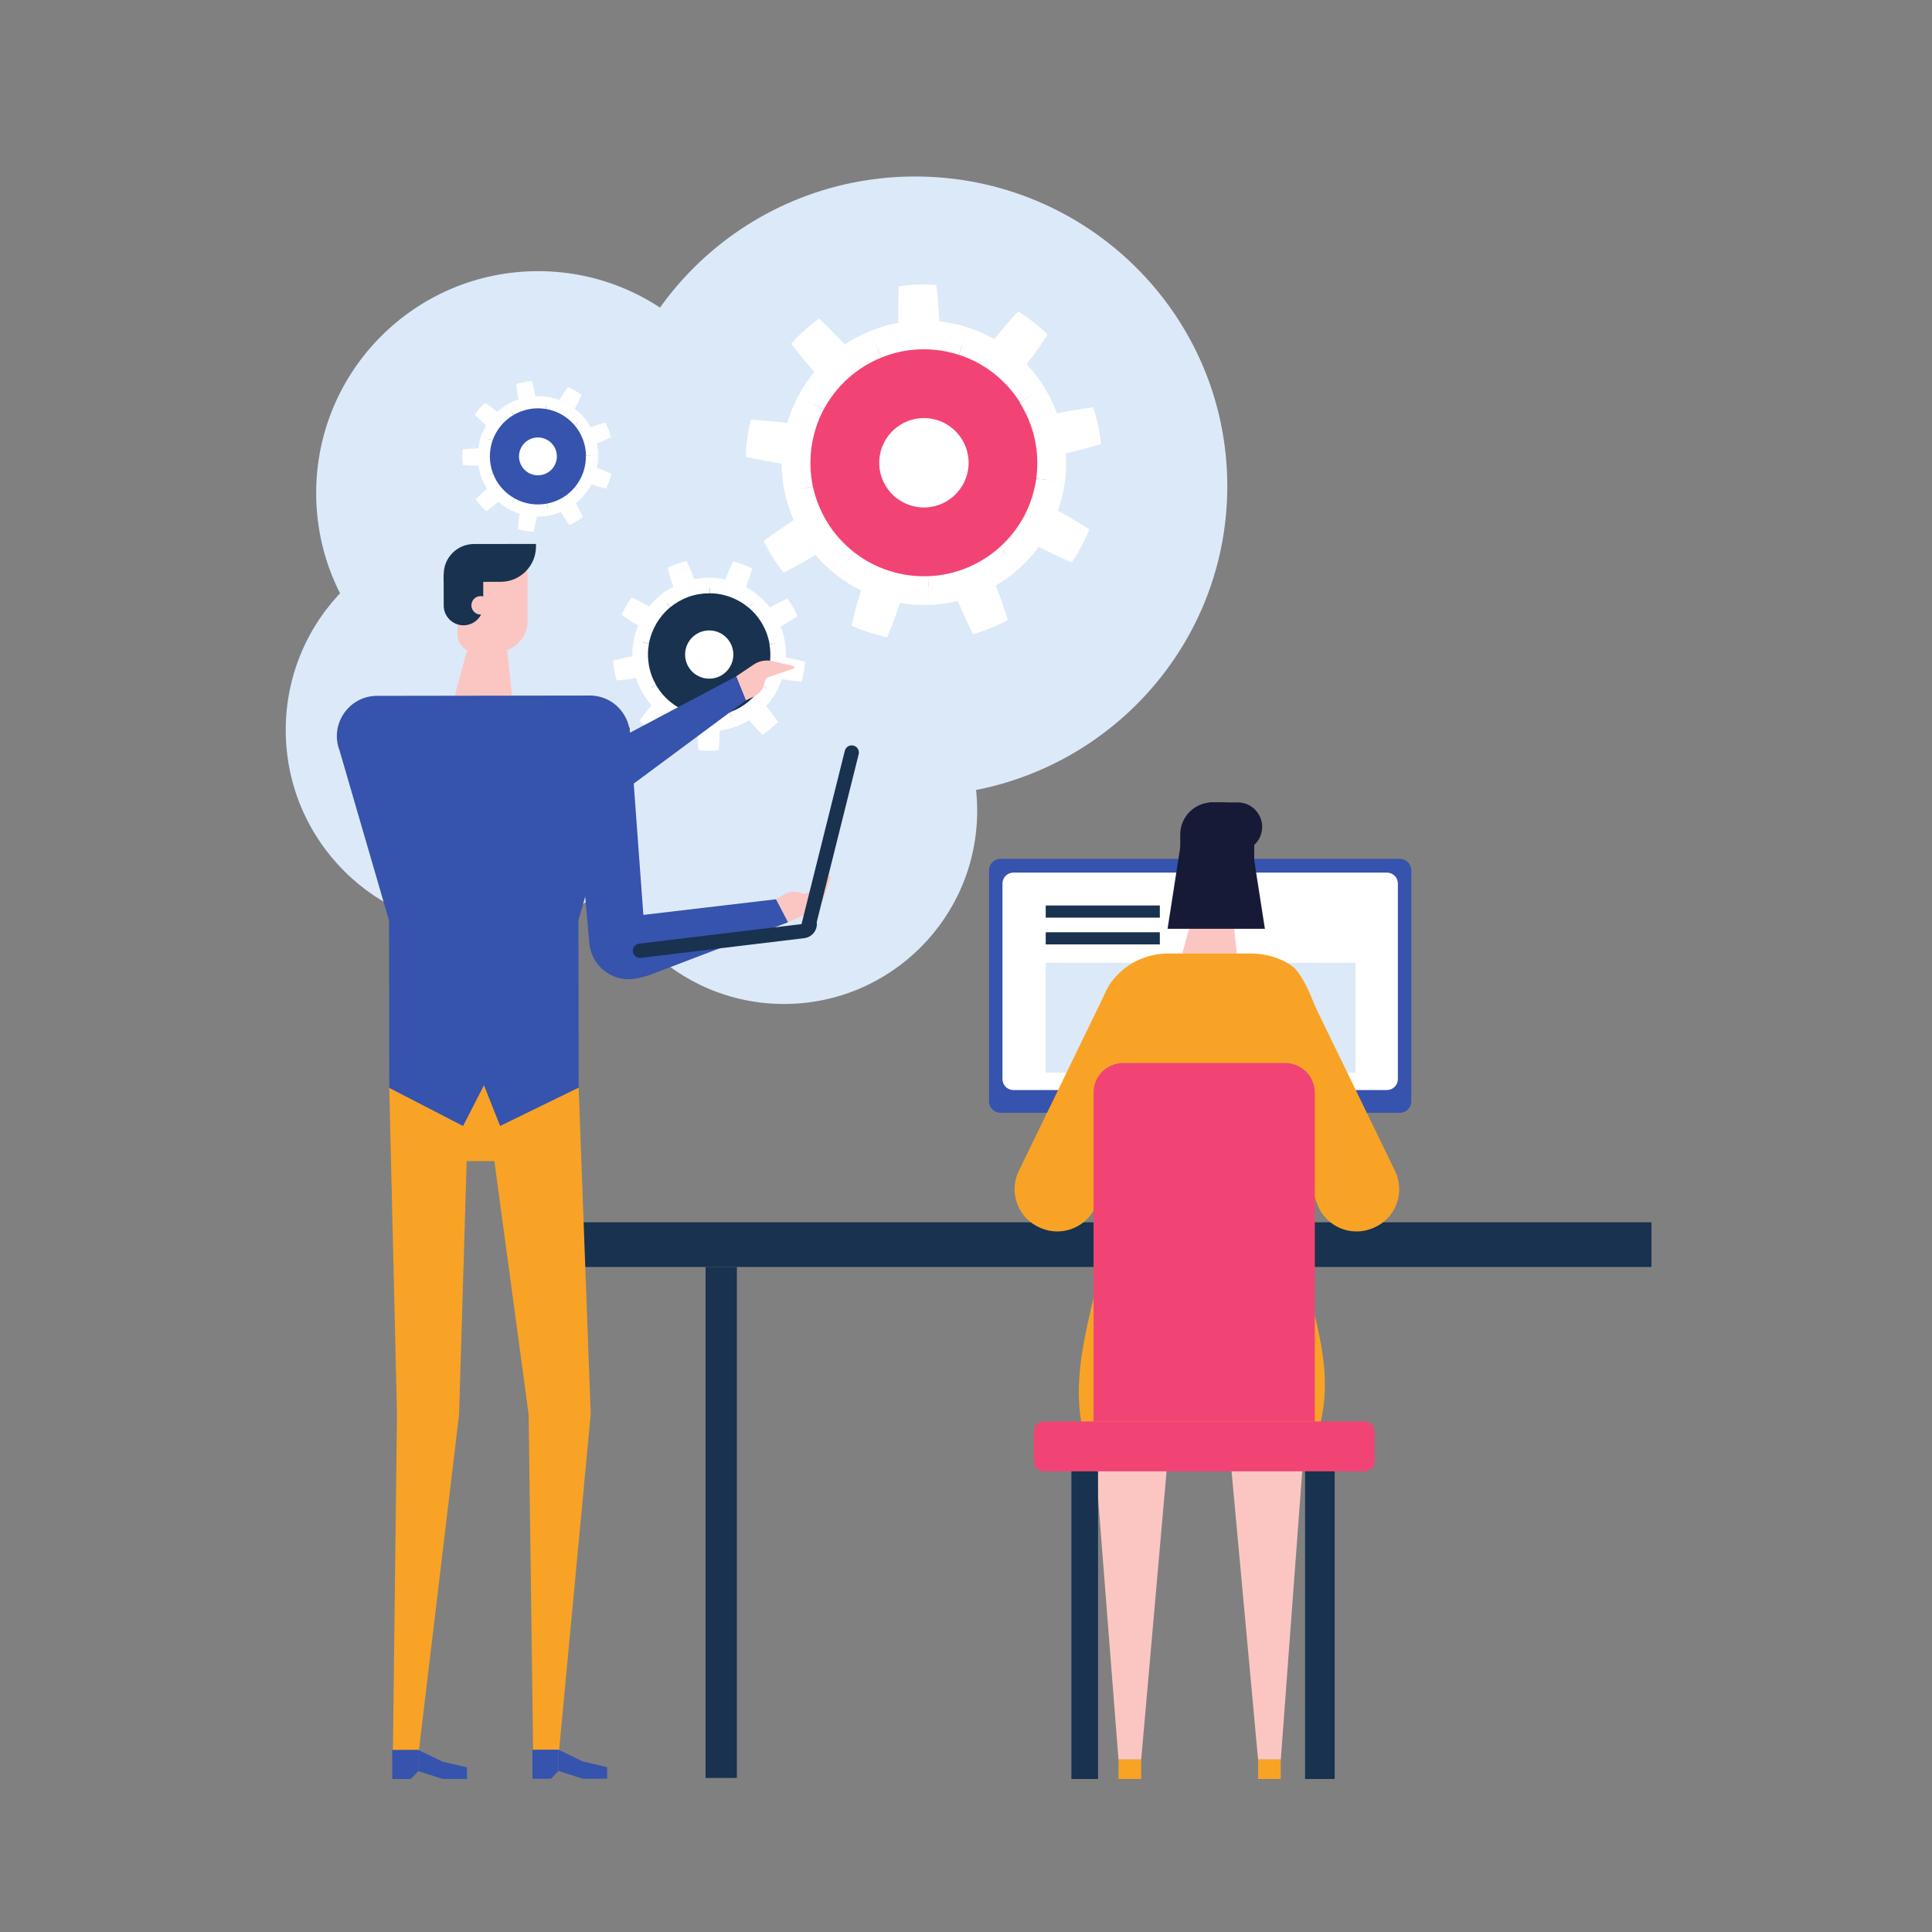 <?xml version="1.0" ?><svg height="1333.333" id="svg2" version="1.1" viewBox="0 0 1333.333 1333.333" width="1333.333" xml:space="preserve" xmlns="http://www.w3.org/2000/svg" xmlns:inkscape="http://www.inkscape.org/namespaces/inkscape" xmlns:sodipodi="http://sodipodi.sourceforge.net/DTD/sodipodi-0.dtd" xmlns:svg="http://www.w3.org/2000/svg"><rect x="0" y="0" width="1333.333" height="1333.333" fill="#808080" stroke="none"/><defs id="defs6"/><g id="g8" transform="matrix(1.333,0,0,-1.333,0,1333.333)"><g id="g10" transform="scale(0.1)"><path d="M 3815.03,797.512 H 3652.91 V 3443.09 h 162.12 V 797.512" id="path12" style="fill:#18324f;fill-opacity:1;fill-rule:nonzero;stroke:none"/><path d="M 8550.03,3674.32 H 2716.98 v -231.24 h 5833.05 v 231.24" id="path14" style="fill:#18324f;fill-opacity:1;fill-rule:nonzero;stroke:none"/><path d="m 3543.88,6222.9 c 0,-570.13 -462.18,-1032.3 -1032.29,-1032.3 -570.12,0 -1032.3,462.17 -1032.3,1032.3 0,570.11 462.18,1032.28 1032.3,1032.28 570.11,0 1032.29,-462.17 1032.29,-1032.28" id="path16" style="fill:#dce9f8;fill-opacity:1;fill-rule:nonzero;stroke:none"/><path d="m 6354.06,7485.29 c 0,-885.56 -723.65,-1603.45 -1616.32,-1603.45 -892.68,0 -1616.33,717.89 -1616.33,1603.45 0,885.56 723.65,1603.44 1616.33,1603.44 892.67,0 1616.32,-717.88 1616.32,-1603.44" id="path18" style="fill:#dce9f8;fill-opacity:1;fill-rule:nonzero;stroke:none"/><path d="m 3935,7449.61 c 0,-634.59 -514.44,-1149.03 -1149.04,-1149.03 -634.59,0 -1149.03,514.44 -1149.03,1149.03 0,634.6 514.44,1149.05 1149.03,1149.05 634.6,0 1149.04,-514.45 1149.04,-1149.05" id="path20" style="fill:#dce9f8;fill-opacity:1;fill-rule:nonzero;stroke:none"/><path d="m 5059.14,5804.87 c 0,-552.42 -447.83,-1000.25 -1000.25,-1000.25 -552.42,0 -1000.24,447.83 -1000.24,1000.25 0,552.42 447.82,1000.24 1000.24,1000.24 552.42,0 1000.25,-447.82 1000.25,-1000.24" id="path22" style="fill:#dce9f8;fill-opacity:1;fill-rule:nonzero;stroke:none"/><path d="M 7247.38,4241.3 H 5179.8 c -32.71,0 -59.22,26.52 -59.22,59.23 v 1196.22 c 0,32.71 26.51,59.23 59.22,59.23 h 2067.58 c 32.71,0 59.23,-26.52 59.23,-59.23 V 4300.53 c 0,-32.71 -26.52,-59.23 -59.23,-59.23" id="path24" style="fill:#3653ad;fill-opacity:1;fill-rule:nonzero;stroke:none"/><path d="M 7180.65,4359.01 H 5246.54 c -31.2,0 -56.49,25.28 -56.49,56.48 v 1012.79 c 0,31.2 25.29,56.49 56.49,56.49 h 1934.11 c 31.19,0 56.48,-25.29 56.48,-56.49 V 4415.49 c 0,-31.2 -25.29,-56.48 -56.48,-56.48" id="path26" style="fill:#ffffff;fill-opacity:1;fill-rule:nonzero;stroke:none"/><path d="m 6395.82,3737.82 h -364.46 v 503.48 h 364.46 v -503.48" id="path28" style="fill:#171a36;fill-opacity:1;fill-rule:nonzero;stroke:none"/><path d="m 6638.48,3674.32 h -801.71 v 67.75 h 801.71 v -67.75" id="path30" style="fill:#171a36;fill-opacity:1;fill-rule:nonzero;stroke:none"/><path d="m 6004.78,4449.26 h -590.77 v 568.59 h 590.77 v -568.59" id="path32" style="fill:#dce9f8;fill-opacity:1;fill-rule:nonzero;stroke:none"/><path d="m 6004.78,5251.58 h -590.77 v 62.95 h 590.77 v -62.95" id="path34" style="fill:#18324f;fill-opacity:1;fill-rule:nonzero;stroke:none"/><path d="m 6004.78,5113.02 h -590.77 v 62.95 h 590.77 v -62.95" id="path36" style="fill:#18324f;fill-opacity:1;fill-rule:nonzero;stroke:none"/><path d="m 7018.42,4449.26 h -960.11 v 568.59 h 960.11 v -568.59" id="path38" style="fill:#dce9f8;fill-opacity:1;fill-rule:nonzero;stroke:none"/><path d="m 6337.69,5281.9 h -122.83 c -44.26,0 -80.14,35.88 -80.14,80.14 v 319.22 h 346.11 v -256.22 c 0,-79.05 -64.08,-143.14 -143.14,-143.14" id="path40" style="fill:#fbc6c2;fill-opacity:1;fill-rule:nonzero;stroke:none"/><path d="M 6367.41,5413.66 6205.45,5376.65 6120.94,5066 h 282.44 l -35.97,347.66" id="path42" style="fill:#fbc6c2;fill-opacity:1;fill-rule:nonzero;stroke:none"/><path d="M 6407.66,5594.41 H 6139 l 122.47,253.84 h 146.19 c 70.1,0 126.92,-56.83 126.92,-126.93 0,-70.09 -56.82,-126.91 -126.92,-126.91" id="path44" style="fill:#171a36;fill-opacity:1;fill-rule:nonzero;stroke:none"/><path d="m 6262.16,5481.58 c 0,-26.82 -21.74,-48.57 -48.57,-48.57 -26.83,0 -48.57,21.75 -48.57,48.57 0,26.82 21.74,48.57 48.57,48.57 26.83,0 48.57,-21.75 48.57,-48.57" id="path46" style="fill:#fbc6c2;fill-opacity:1;fill-rule:nonzero;stroke:none"/><path d="m 6327.15,5848.25 h -50.41 c -91.86,0 -166.32,-74.48 -166.32,-166.33 v -252.03 c 0,-91.86 74.46,-166.33 166.32,-166.33 h 50.41 c 91.87,0 166.33,74.47 166.33,166.33 v 252.03 c 0,91.85 -74.46,166.33 -166.33,166.33" id="path48" style="fill:#171a36;fill-opacity:1;fill-rule:nonzero;stroke:none"/><path d="m 5390.29,3643.74 -4.22,1.76 c -113.83,47.64 -165.05,180.51 -112.65,292.24 l 456.6,940.14 286.25,-192.95 -338.77,-916.3 c -42.79,-115.75 -173.37,-172.53 -287.21,-124.89" id="path50" style="fill:#f8a326;fill-opacity:1;fill-rule:nonzero;stroke:none"/><path d="m 7106.82,3643.74 4.22,1.76 c 113.84,47.64 165.06,180.51 112.65,292.24 l -456.6,940.14 -286.26,-192.95 338.77,-916.3 c 42.8,-115.75 173.39,-172.53 287.22,-124.89" id="path52" style="fill:#f8a326;fill-opacity:1;fill-rule:nonzero;stroke:none"/><path d="M 5648.51,2715.09 5790.68,893.02 h 117.65 l 152.1,1727.82 -411.92,94.25" id="path54" style="fill:#fbc6c2;fill-opacity:1;fill-rule:nonzero;stroke:none"/><path d="M 5908,792.262 H 5790.97 V 893.02 H 5908 V 792.262" id="path56" style="fill:#f8a326;fill-opacity:1;fill-rule:nonzero;stroke:none"/><path d="M 6766.37,2715.09 6631.08,893.02 h -117.66 l -158.97,1727.82 411.92,94.25" id="path58" style="fill:#fbc6c2;fill-opacity:1;fill-rule:nonzero;stroke:none"/><path d="m 6513.45,792.262 h 117.3 V 893.02 h -117.3 V 792.262" id="path60" style="fill:#f8a326;fill-opacity:1;fill-rule:nonzero;stroke:none"/><path d="m 6820.49,2577.9 c 126.36,401.36 -94.15,726.08 -113.46,1140.3 -11.98,256.69 205.42,611.48 171.2,847.71 0,0 -89.59,369.51 -195.07,439.71 -61.68,41.06 -135.33,60.38 -209.42,60.38 h -426.32 c -117.3,0 -227.49,-56.23 -296.32,-151.21 l -2.84,-3.94 c -45.39,-62.54 -69.84,-215.13 -69.84,-215.13 -83.2,-315.7 85.79,-646.11 64.1,-970.32 -25.79,-385.51 -227.21,-765.55 -131.41,-1147.5 h 1209.38" id="path62" style="fill:#f8a326;fill-opacity:1;fill-rule:nonzero;stroke:none"/><path d="m 6481.5,5625.61 h -369.49 l -67.18,-431.86 h 503.85 l -67.18,431.86" id="path64" style="fill:#171a36;fill-opacity:1;fill-rule:nonzero;stroke:none"/><path d="M 7063.73,2385.17 H 5404.98 c -28.93,0 -52.38,21.67 -52.38,48.41 v 161.35 c 0,26.74 23.45,48.4 52.38,48.4 h 1658.75 c 28.92,0 52.38,-21.66 52.38,-48.4 v -161.35 c 0,-26.74 -23.46,-48.41 -52.38,-48.41" id="path66" style="fill:#f14475;fill-opacity:1;fill-rule:nonzero;stroke:none"/><path d="M 5684.85,792.262 H 5547.03 V 2384.84 h 137.82 V 792.262" id="path68" style="fill:#18324f;fill-opacity:1;fill-rule:nonzero;stroke:none"/><path d="M 6909.92,792.262 H 6756.78 V 2384.84 h 153.14 V 792.262" id="path70" style="fill:#18324f;fill-opacity:1;fill-rule:nonzero;stroke:none"/><path d="M 6807.15,2643.33 H 5661.56 V 4345.6 c 0,84.66 68.62,153.28 153.28,153.28 h 839.03 c 84.65,0 153.28,-68.62 153.28,-153.28 V 2643.33" id="path72" style="fill:#f14475;fill-opacity:1;fill-rule:nonzero;stroke:none"/><path d="m 5420.82,7570.7 c -19.82,-352.07 -321.29,-621.43 -673.36,-601.61 -352.07,19.81 -621.43,321.29 -601.62,673.36 19.81,352.08 321.28,621.42 673.36,601.62 352.07,-19.82 621.43,-321.29 601.62,-673.37" id="path74" style="fill:#f14475;fill-opacity:1;fill-rule:nonzero;stroke:none"/><path d="m 5014.34,7593.58 c -7.19,-127.59 -116.42,-225.2 -244.01,-218.02 -127.58,7.19 -225.19,116.43 -218.01,244.02 7.18,127.57 116.43,225.18 244,218 127.59,-7.17 225.2,-116.42 218.02,-244" id="path76" style="fill:#ffffff;fill-opacity:1;fill-rule:nonzero;stroke:none"/><path d="m 5377.69,7171.22 c 55.64,-28.86 112.73,-55.75 171.15,-80.57 36.4,53.65 66.88,111.38 90.97,171.59 -53.3,34.44 -107.56,66.61 -162.65,96.48 16.9,47.28 28.82,96.33 35.76,146.09 l -147.6,20.59 c -9.9,-68.04 -30.81,-133.86 -62.71,-194.22 -32.16,-60.18 -74.84,-114.81 -125.64,-160.74 l 99.79,-110.7 c 37.3,33.6 71.32,70.91 100.93,111.48" id="path78" style="fill:#ffffff;fill-opacity:1;fill-rule:nonzero;stroke:none"/><path d="m 4958.73,6891.12 c 24.22,-58.2 50.78,-115.55 79.55,-171.68 62.3,17.95 122.64,42.48 179.75,72.96 -18.48,60.2 -39.62,120.17 -62.66,178.57 43.32,25.39 84.06,55.18 121.39,88.77 l -99.79,110.7 c -101.7,-91.88 -235.82,-147.07 -372.33,-150.99 l 5.19,-148.96 c 50.17,1.75 100.15,8.68 148.9,20.63" id="path80" style="fill:#ffffff;fill-opacity:1;fill-rule:nonzero;stroke:none"/><path d="m 4457.81,6945.75 c -18.9,-60.25 -35.33,-121.02 -49.43,-182.63 59.28,-26.32 121.36,-46.31 184.65,-59.59 24.55,58.08 46.82,117.27 66.76,177.05 49.52,-8.4 99.87,-11.83 150.04,-10.09 l -5.19,148.96 c -34.12,-1.16 -68.39,0.58 -102.49,5.13 -34.03,4.96 -67.48,12.65 -99.99,23.11 -65.08,20.68 -126.17,53.22 -179.94,95.42 l -91.74,-117.45 c 39.56,-30.9 82.3,-57.74 127.33,-79.91" id="path82" style="fill:#ffffff;fill-opacity:1;fill-rule:nonzero;stroke:none"/><path d="m 4109.19,7309.62 c -52.8,-33.86 -104.61,-69.98 -155.32,-108.26 28.55,-58.13 63.2,-113.19 103.12,-164.1 56.52,28.95 111.09,59.42 164.98,92.49 32.53,-38.25 68.93,-73.19 108.51,-104.09 l 91.74,117.45 c -53.74,42.14 -100.77,93.45 -136.85,151.69 -36.29,58.09 -62.41,122.3 -76.87,188.98 l -145.74,-31.15 c 10.41,-49.12 26.13,-97.09 46.43,-143.01" id="path84" style="fill:#ffffff;fill-opacity:1;fill-rule:nonzero;stroke:none"/><path d="m 4076.05,7812.43 c -62.21,7.97 -125.1,13.58 -188.54,16.82 -15.6,-62.88 -24.55,-126.98 -26.74,-191.74 61.9,-14.23 123.93,-26.03 185.94,-35.39 0.22,-50.21 5.6,-100.39 16.05,-149.49 l 145.74,31.15 c -14.16,66.79 -16.26,135.81 -7.16,203.97 9.9,68.04 30.8,133.87 62.7,194.23 l -131.66,69.84 c -23.49,-44.37 -42.38,-91.16 -56.33,-139.39" id="path86" style="fill:#ffffff;fill-opacity:1;fill-rule:nonzero;stroke:none"/><path d="m 4373.87,8218.8 c -42.78,46.56 -86.93,90.8 -133.38,134.12 -52.33,-38.05 -100.72,-81.53 -144.08,-129.63 38.29,-50.7 78.25,-99.6 119.77,-146.63 -32.09,-38.62 -60.35,-80.45 -83.8,-124.84 l 131.66,-69.84 c 32.16,60.16 74.84,114.79 125.64,160.73 50.65,46.14 109.92,82.63 173.14,108.45 l -56.1,138.07 c -46.51,-18.88 -91.1,-42.54 -132.85,-70.43" id="path88" style="fill:#ffffff;fill-opacity:1;fill-rule:nonzero;stroke:none"/><path d="m 4863.16,8338.66 c -2.82,62.97 -8.04,125.99 -15.76,188.56 -64.51,4.55 -129.69,2.31 -193.91,-6.79 -3.3,-63.11 -4.13,-126.06 -2.43,-189.18 -49.39,-9.01 -97.82,-23.12 -144.34,-42.02 l 56.1,-138.07 c 63.27,25.88 130.93,40.46 199.19,42.55 34.13,1.16 68.41,-0.6 102.5,-5.14 34.03,-4.96 67.48,-12.65 99.98,-23.11 l 45.75,141.85 c -47.77,15.41 -97.15,25.88 -147.08,31.35" id="path90" style="fill:#ffffff;fill-opacity:1;fill-rule:nonzero;stroke:none"/><path d="m 5315.09,8116.11 c 38.15,49.86 74.89,101.77 109.13,154.62 -46.58,44.95 -97.91,85.05 -152.93,119.36 -43.02,-46.12 -84.25,-94.01 -123.48,-143.36 -43.63,24.85 -89.8,45.18 -137.57,60.58 l -45.75,-141.85 c 130.22,-41.13 244.11,-130.9 316.8,-247.12 l 126.26,79.18 c -26.71,42.52 -57.74,82.33 -92.46,118.59" id="path92" style="fill:#ffffff;fill-opacity:1;fill-rule:nonzero;stroke:none"/><path d="m 5517.91,7655.2 c 61.11,13.83 122.06,30.11 182.7,48.82 -6.89,64.5 -20.6,128.32 -41.1,189.81 -62.96,-8.06 -125.21,-18.48 -186.58,-31.19 -17.51,47.06 -40.16,92.2 -66.97,134.65 l -126.03,-79.54 c 36.45,-57.98 62.75,-122.12 77.41,-188.76 14.35,-66.74 16.66,-135.77 7.75,-203.95 l 147.67,-20.15 c 6.79,49.77 8.6,100.22 5.15,150.31" id="path94" style="fill:#ffffff;fill-opacity:1;fill-rule:nonzero;stroke:none"/><path d="m 3982.44,6464.29 c -82.53,-171.54 -288.5,-243.69 -460.03,-161.16 -171.55,82.53 -243.69,288.5 -161.16,460.03 82.52,171.54 288.49,243.69 460.02,161.16 171.55,-82.53 243.7,-288.49 161.17,-460.03" id="path96" style="fill:#18324f;fill-opacity:1;fill-rule:nonzero;stroke:none"/><path d="m 3784.39,6559.58 c -29.9,-62.16 -104.54,-88.32 -166.7,-58.4 -62.17,29.9 -88.31,104.54 -58.4,166.7 29.9,62.16 104.54,88.31 166.7,58.4 62.16,-29.91 88.31,-104.55 58.4,-166.7" id="path98" style="fill:#ffffff;fill-opacity:1;fill-rule:nonzero;stroke:none"/><path d="m 3878.49,6273.91 c 21.8,-25.88 44.73,-51.06 68.75,-75.51 29.23,19.26 56.34,41.76 80.78,66.83 -19.47,28.18 -39.9,55.43 -61.22,81.69 18.19,20.1 34.25,42.11 47.99,65.5 l -69.38,40.72 c -18.98,-31.89 -42.99,-60.41 -71.36,-83.95 -28.46,-23.37 -61.03,-41.81 -95.84,-54.24 l 26.93,-75.82 c 25.54,9.07 50.22,20.66 73.35,34.78" id="path100" style="fill:#ffffff;fill-opacity:1;fill-rule:nonzero;stroke:none"/><path d="m 3611.7,6220.64 c 0.08,-34.03 1.49,-68.12 4.25,-102.05 34.79,-3.91 69.95,-4.12 104.73,-0.69 3.2,33.84 5.04,68.11 5.59,102 26.85,3.73 53.31,10.18 78.87,19.23 l -26.93,75.82 c -69.7,-24.86 -147.99,-24.71 -216.89,1.5 l -28.14,-75.37 c 25.38,-9.48 51.74,-16.34 78.52,-20.44" id="path102" style="fill:#ffffff;fill-opacity:1;fill-rule:nonzero;stroke:none"/><path d="m 3373.1,6351.25 c -21.85,-26.15 -42.59,-53.07 -62.33,-80.89 24.14,-25.36 50.97,-48.15 79.8,-67.84 24.23,23.91 47.56,48.84 69.85,74.56 22.96,-14.42 47.37,-26.52 72.76,-36 l 28.14,75.37 c -17.26,6.47 -34,14.41 -50.07,23.71 -15.95,9.49 -31.05,20.24 -45.1,32.16 -28.21,23.75 -51.96,52.59 -70.07,84.74 l -70,-39.67 c 13.36,-23.58 29.13,-45.78 47.02,-66.14" id="path104" style="fill:#ffffff;fill-opacity:1;fill-rule:nonzero;stroke:none"/><path d="m 3274.28,6604.7 c -33.32,-5.99 -66.62,-13.32 -99.81,-21.95 2.24,-34.89 8.16,-69.5 17.58,-103.14 34.17,2.78 67.67,6.72 101.38,12.09 8.33,-25.79 19.28,-50.73 32.65,-74.31 l 70,39.67 c -18.12,32.1 -30.99,67.4 -36.97,103.9 -6.12,36.46 -5.89,73.88 0.65,110.13 l -79.13,14.53 c -4.94,-26.65 -6.99,-53.82 -6.35,-80.92" id="path106" style="fill:#ffffff;fill-opacity:1;fill-rule:nonzero;stroke:none"/><path d="m 3361.5,6862.36 c -29.39,16.81 -59.6,32.59 -90.57,47.29 -20.76,-28.14 -38.44,-58.28 -52.91,-90.12 27.94,-19.88 56.45,-38.57 85.45,-56.03 -10.24,-25.09 -17.92,-51.23 -22.84,-77.88 l 79.13,-14.53 c 6.72,36.23 19.91,71.1 38.52,103.22 18.97,31.9 42.98,60.42 71.35,83.95 l -51.27,62 c -20.86,-17.29 -39.95,-36.72 -56.86,-57.9" id="path108" style="fill:#ffffff;fill-opacity:1;fill-rule:nonzero;stroke:none"/><path d="m 3593.92,7003.62 c -11.74,32.04 -24.63,63.22 -38.86,94.41 -33.95,-8.17 -67.07,-19.88 -98.62,-34.93 8.64,-33.18 18.49,-65.83 29.48,-97.85 -23.97,-12.64 -46.69,-27.69 -67.56,-44.99 l 51.27,-62 c 28.46,23.38 61.03,41.82 95.84,54.25 34.79,12.57 71.89,18.54 108.74,18.37 l 0.51,80.45 c -27.1,0.18 -54.22,-2.42 -80.8,-7.71" id="path110" style="fill:#ffffff;fill-opacity:1;fill-rule:nonzero;stroke:none"/><path d="m 3862.73,6962.44 c 11.58,31.99 21.98,64.51 31.04,97.31 -31.24,15.59 -64.21,27.91 -98.13,36.63 -14.67,-30.8 -28.07,-62.03 -40.24,-93.87 -26.5,5.7 -53.58,8.65 -80.68,8.82 l -0.51,-80.45 c 36.91,-0.14 73.67,-6.83 108.15,-19.88 17.26,-6.45 33.99,-14.4 50.07,-23.71 15.94,-9.49 31.05,-20.23 45.1,-32.16 l 52.09,61.32 c -20.65,17.55 -43.12,32.96 -66.89,45.99" id="path112" style="fill:#ffffff;fill-opacity:1;fill-rule:nonzero;stroke:none"/><path d="m 4042.24,6758.17 c 29.32,17.01 58.35,35.31 86.34,54.61 -13.96,32.04 -31.29,62.64 -51.65,91.1 -30.99,-14.13 -61.44,-29.51 -91.18,-46.03 -16.63,21.39 -35.47,41.06 -56.13,58.6 l -52.09,-61.32 c 56.47,-47.38 94.76,-115.66 107.05,-188.63 l 79.31,13.44 c -4.55,26.72 -11.81,52.98 -21.65,78.23" id="path114" style="fill:#ffffff;fill-opacity:1;fill-rule:nonzero;stroke:none"/><path d="m 4048.31,6486.41 c 33.34,-5.71 67.1,-10.17 101.21,-13.35 9.86,33.6 16.2,68.25 18.66,103.17 -33.08,8.96 -66.27,16.61 -99.5,22.94 0.97,27.08 -1.02,54.27 -5.63,80.98 l -79.28,-13.67 c 6.23,-36.45 6.1,-73.87 -0.34,-110.13 -6.61,-36.26 -19.7,-71.17 -38.21,-103.34 l 69.5,-40.52 c 13.65,23.43 24.97,48.22 33.59,73.92" id="path116" style="fill:#ffffff;fill-opacity:1;fill-rule:nonzero;stroke:none"/><path d="m 3007.62,7485.93 c -84.9,-122.91 -253.37,-153.72 -376.28,-68.82 -122.91,84.91 -153.72,253.37 -68.82,376.28 84.91,122.91 253.37,153.72 376.28,68.82 122.91,-84.9 153.73,-253.37 68.82,-376.28" id="path118" style="fill:#3653ad;fill-opacity:1;fill-rule:nonzero;stroke:none"/><path d="m 2865.72,7583.96 c -30.76,-44.54 -91.81,-55.71 -136.35,-24.94 -44.54,30.76 -55.71,91.81 -24.94,136.36 30.77,44.53 91.82,55.7 136.36,24.93 44.54,-30.76 55.7,-91.82 24.93,-136.35" id="path120" style="fill:#ffffff;fill-opacity:1;fill-rule:nonzero;stroke:none"/><path d="m 2903.82,7351.03 c 13.74,-22.72 28.45,-45.05 44.1,-66.92 25,11.35 48.76,25.49 70.77,41.95 -11.66,24.22 -24.18,47.83 -37.5,70.79 16.55,13.36 31.69,28.47 45.18,44.92 l -48.82,40.04 c -18.59,-22.42 -40.69,-41.59 -65.54,-56.38 -24.92,-14.64 -52.42,-24.98 -80.92,-30.37 l 11.63,-62.05 c 20.91,3.92 41.45,9.89 61.1,18.02" id="path122" style="fill:#ffffff;fill-opacity:1;fill-rule:nonzero;stroke:none"/><path d="m 2690.51,7342.27 c -4.09,-26.39 -7.16,-52.98 -9.16,-79.63 26.5,-7.26 53.73,-11.73 81.11,-13.31 6.61,25.84 12.21,52.19 16.77,78.4 21.27,-0.39 42.58,1.38 63.49,5.28 l -11.63,62.05 c -57.06,-10.75 -117.74,-1.09 -167.95,27.63 l -31.02,-54.99 c 18.53,-10.45 38.12,-18.98 58.39,-25.43" id="path124" style="fill:#ffffff;fill-opacity:1;fill-rule:nonzero;stroke:none"/><path d="m 2521.47,7472.63 c -20.14,-17.61 -39.49,-35.95 -58.19,-55.11 15.62,-22.6 33.65,-43.54 53.6,-62.32 21.7,15.58 42.81,32.06 63.23,49.28 16.05,-13.98 33.49,-26.34 52.01,-36.78 l 31.02,54.99 c -12.6,7.12 -24.6,15.32 -35.92,24.49 -11.21,9.31 -21.61,19.48 -31.04,30.43 -18.97,21.85 -33.87,47.1 -44,74.23 l -59.1,-22.21 c 7.49,-19.9 17.01,-39.04 28.39,-57" id="path126" style="fill:#ffffff;fill-opacity:1;fill-rule:nonzero;stroke:none"/><path d="m 2475.79,7681.17 c -26.57,-0.6 -53.28,-2.21 -80.06,-4.86 -2.52,-27.31 -2.15,-54.87 1.04,-82.09 26.83,-2.02 53.28,-3.04 80.07,-2.98 3.31,-21.02 8.76,-41.69 16.24,-61.61 l 59.1,22.21 c -10.11,27.1 -15.79,56.04 -15.97,85.06 -0.3,29.01 4.44,58 13.93,85.29 l -59.57,20.93 c -7.08,-20.06 -11.98,-40.88 -14.78,-61.95" id="path128" style="fill:#ffffff;fill-opacity:1;fill-rule:nonzero;stroke:none"/><path d="m 2574.83,7870.26 c -20.73,16.61 -42.23,32.54 -64.45,47.71 -19.53,-19.28 -36.92,-40.48 -52.01,-63.41 19.24,-18.81 39.06,-36.78 59.41,-53.85 -11.01,-18.21 -20.14,-37.53 -27.21,-57.59 l 59.57,-20.93 c 9.63,27.28 24.11,52.7 42.45,75.32 18.61,22.43 40.7,41.61 65.56,56.38 l -32.18,54.33 c -18.29,-10.86 -35.46,-23.61 -51.14,-37.96" id="path130" style="fill:#ffffff;fill-opacity:1;fill-rule:nonzero;stroke:none"/><path d="m 2772.23,7951.41 c -5.18,26.28 -11.38,52.02 -18.61,77.94 -27.32,-2.2 -54.42,-7.24 -80.71,-15.05 2.65,-26.79 6.29,-53.29 10.92,-79.45 -20.12,-6.88 -39.58,-15.76 -57.86,-26.63 l 32.18,-54.33 c 24.91,14.65 52.4,24.98 80.92,30.37 28.49,5.5 57.98,5.6 86.53,0.98 l 10.22,62.3 c -21,3.44 -42.34,4.74 -63.59,3.87" id="path132" style="fill:#ffffff;fill-opacity:1;fill-rule:nonzero;stroke:none"/><path d="m 2975.59,7886.7 c 12.88,23.39 24.91,47.34 35.94,71.66 -22.33,15.88 -46.38,29.47 -71.6,40.36 -15.14,-22.08 -29.34,-44.66 -42.66,-67.86 -19.84,7.65 -40.47,13.25 -61.45,16.68 l -10.22,-62.3 c 28.59,-4.62 56.27,-14.29 81.42,-28.6 12.58,-7.12 24.59,-15.33 35.91,-24.5 11.22,-9.3 21.61,-19.47 31.05,-30.43 l 47.86,41.19 c -13.87,16.12 -29.41,30.81 -46.25,43.8" id="path134" style="fill:#ffffff;fill-opacity:1;fill-rule:nonzero;stroke:none"/><path d="m 3089.83,7706.46 c 24.8,9.6 49.55,20.25 73.6,31.8 -6.92,26.54 -16.62,52.37 -28.93,76.92 -25.75,-7.17 -51.22,-15.38 -76.3,-24.56 -10.28,18.61 -22.49,36.16 -36.36,52.28 l -47.86,-41.19 c 38,-43.62 59.35,-101.23 59.97,-159.28 l 63.13,0.74 c -0.27,21.27 -2.7,42.51 -7.25,63.29" id="path136" style="fill:#ffffff;fill-opacity:1;fill-rule:nonzero;stroke:none"/><path d="m 3061.38,7495.04 c 25.15,-8.49 50.78,-16.07 76.84,-22.69 11.75,24.84 20.89,50.94 27.05,77.7 -24.54,10.98 -49.35,20.96 -74.34,29.92 4.07,20.88 5.84,42.19 5.52,63.46 l -63.12,-0.93 c 0.37,-29 -4.29,-58 -13.7,-85.33 -9.55,-27.29 -23.96,-52.76 -42.23,-75.44 l 48.93,-39.9 c 13.45,16.5 25.25,34.34 35.05,53.21" id="path138" style="fill:#ffffff;fill-opacity:1;fill-rule:nonzero;stroke:none"/><path d="m 3811.09,6500.67 90.5,60.95 c 29.01,19.52 64.85,26.05 98.87,18 l 106.6,-25.2 c 6.89,-1.62 7.35,-11.26 0.65,-13.55 l -125.26,-42.67 c -13.04,-4.44 -22.48,-15.81 -24.45,-29.45 -4.4,-30.56 -23.68,-56.95 -51.46,-70.42 l -45.17,-21.91 -50.28,124.25" id="path140" style="fill:#fbc6c2;fill-opacity:1;fill-rule:nonzero;stroke:none"/><path d="m 4079.89,5227.64 116.59,53.17 c 32.02,14.03 56.74,40.8 68.17,73.83 l 35.83,103.51 c 2.32,6.7 -5.57,12.25 -11.09,7.81 l -103.14,-82.91 c -10.74,-8.62 -25.4,-10.51 -37.96,-4.86 -28.17,12.65 -60.78,10.52 -87.04,-5.72 l -43.62,-25.71 62.26,-119.12" id="path142" style="fill:#fbc6c2;fill-opacity:1;fill-rule:nonzero;stroke:none"/><path d="m 2571.17,6627.24 -112.56,-0.16 c -49.65,-0.07 -89.94,40.11 -90.02,89.75 l -0.48,328.97 363.01,0.52 0.37,-258.29 c 0.13,-88.68 -71.65,-160.66 -160.32,-160.79" id="path144" style="fill:#fbc6c2;fill-opacity:1;fill-rule:nonzero;stroke:none"/><path d="m 2612.55,6765.48 -169.79,-39.06 -88.17,-325.93 296.23,0.42 -38.27,364.57" id="path146" style="fill:#fbc6c2;fill-opacity:1;fill-rule:nonzero;stroke:none"/><path d="m 2015.38,4373.96 39.97,-1694.83 -21.03,-1736.7 134.8,0.191 207.64,1736.979 39.37,1311.63 143.41,0.2 177.31,-1311.31 23.24,-1736.64 134.78,0.2 163.39,1736.9 -62.37,1690.93 -512.09,201.88 -468.42,-199.43" id="path148" style="fill:#f8a326;fill-opacity:1;fill-rule:nonzero;stroke:none"/><path d="m 2417.53,792.641 -125.95,-0.172 -126.02,40.453 -0.16,109.699 126.05,-60.769 126,-29.532 0.08,-59.679" id="path150" style="fill:#3653ad;fill-opacity:1;fill-rule:nonzero;stroke:none"/><path d="m 2126.43,792.219 -95.53,-0.137 -0.21,150.348 134.71,0.191 0.16,-109.699 -39.13,-40.703" id="path152" style="fill:#3653ad;fill-opacity:1;fill-rule:nonzero;stroke:none"/><path d="m 3143.31,793.699 -125.96,-0.187 -126.02,40.449 -0.16,109.711 126.05,-60.762 126,-29.539 0.09,-59.672" id="path154" style="fill:#3653ad;fill-opacity:1;fill-rule:nonzero;stroke:none"/><path d="m 2852.2,793.281 -95.53,-0.14 -0.21,150.328 134.71,0.203 0.16,-109.711 -39.13,-40.68" id="path156" style="fill:#3653ad;fill-opacity:1;fill-rule:nonzero;stroke:none"/><path d="m 2995.89,4371.51 -406.63,-198.33 -83.64,210.67 -108.22,-210.94 -382.01,197.17 -1.25,866.43 -255.56,878.49 c -53.69,136.75 46.99,284.69 193.92,284.91 l 1100.42,1.59 c 146.91,0.21 248.03,-147.44 194.73,-284.35 l -253.01,-879.23 1.25,-866.41" id="path158" style="fill:#3653ad;fill-opacity:1;fill-rule:nonzero;stroke:none"/><path d="m 2399.76,6765.18 c -56.56,-0.08 -102.48,45.7 -102.56,102.27 l -0.23,158.99 204.83,0.3 0.23,-159 c 0.08,-56.56 -45.71,-102.48 -102.27,-102.56" id="path160" style="fill:#18324f;fill-opacity:1;fill-rule:nonzero;stroke:none"/><path d="m 2592.13,6990.25 -294.77,-0.42 -0.06,39.36 c -0.12,86.46 69.86,156.64 156.32,156.77 l 321.32,0.46 0.02,-12.81 c 0.14,-101.12 -81.71,-183.21 -182.83,-183.36" id="path162" style="fill:#18324f;fill-opacity:1;fill-rule:nonzero;stroke:none"/><path d="m 2536.13,6868.62 c 0.04,-26.4 -21.33,-47.83 -47.74,-47.87 -26.4,-0.04 -47.83,21.33 -47.87,47.73 -0.04,26.41 21.33,47.83 47.74,47.87 26.4,0.04 47.83,-21.33 47.87,-47.73" id="path164" style="fill:#fbc6c2;fill-opacity:1;fill-rule:nonzero;stroke:none"/><path d="m 3368.33,4956.59 711.56,271.05 -62.26,119.12 -686.74,-80.91 -71.31,970.43 -306.75,-22.75 98.64,-1095.02 c 1.83,-20.26 6.67,-40.14 14.36,-58.96 38.18,-93.31 138.77,-144.76 236.77,-121.11 l 37.1,8.96 c 9.76,2.35 19.32,5.43 28.63,9.19" id="path166" style="fill:#3653ad;fill-opacity:1;fill-rule:nonzero;stroke:none"/><path d="m 3861.36,6375.92 -903.75,-670.17 -1075.73,267.07 27.09,398.34 964.39,-367.96 937.73,497.47 50.27,-124.75" id="path168" style="fill:#3653ad;fill-opacity:1;fill-rule:nonzero;stroke:none"/><path d="m 3317.86,5043.44 846.08,101.93 c 40.55,4.89 69.46,41.71 64.58,82.27 l -919.51,-110.77 c -20.27,-2.44 -34.73,-20.86 -32.29,-41.13 2.45,-20.29 20.86,-34.74 41.14,-32.3" id="path170" style="fill:#18324f;fill-opacity:1;fill-rule:nonzero;stroke:none"/><path d="m 4373.87,6115.49 -224.51,-898.52 71.75,-17.93 224.51,898.53 c 4.95,19.81 -7.1,39.89 -26.91,44.84 -19.82,4.95 -39.89,-7.1 -44.84,-26.92" id="path172" style="fill:#18324f;fill-opacity:1;fill-rule:nonzero;stroke:none"/></g></g></svg>